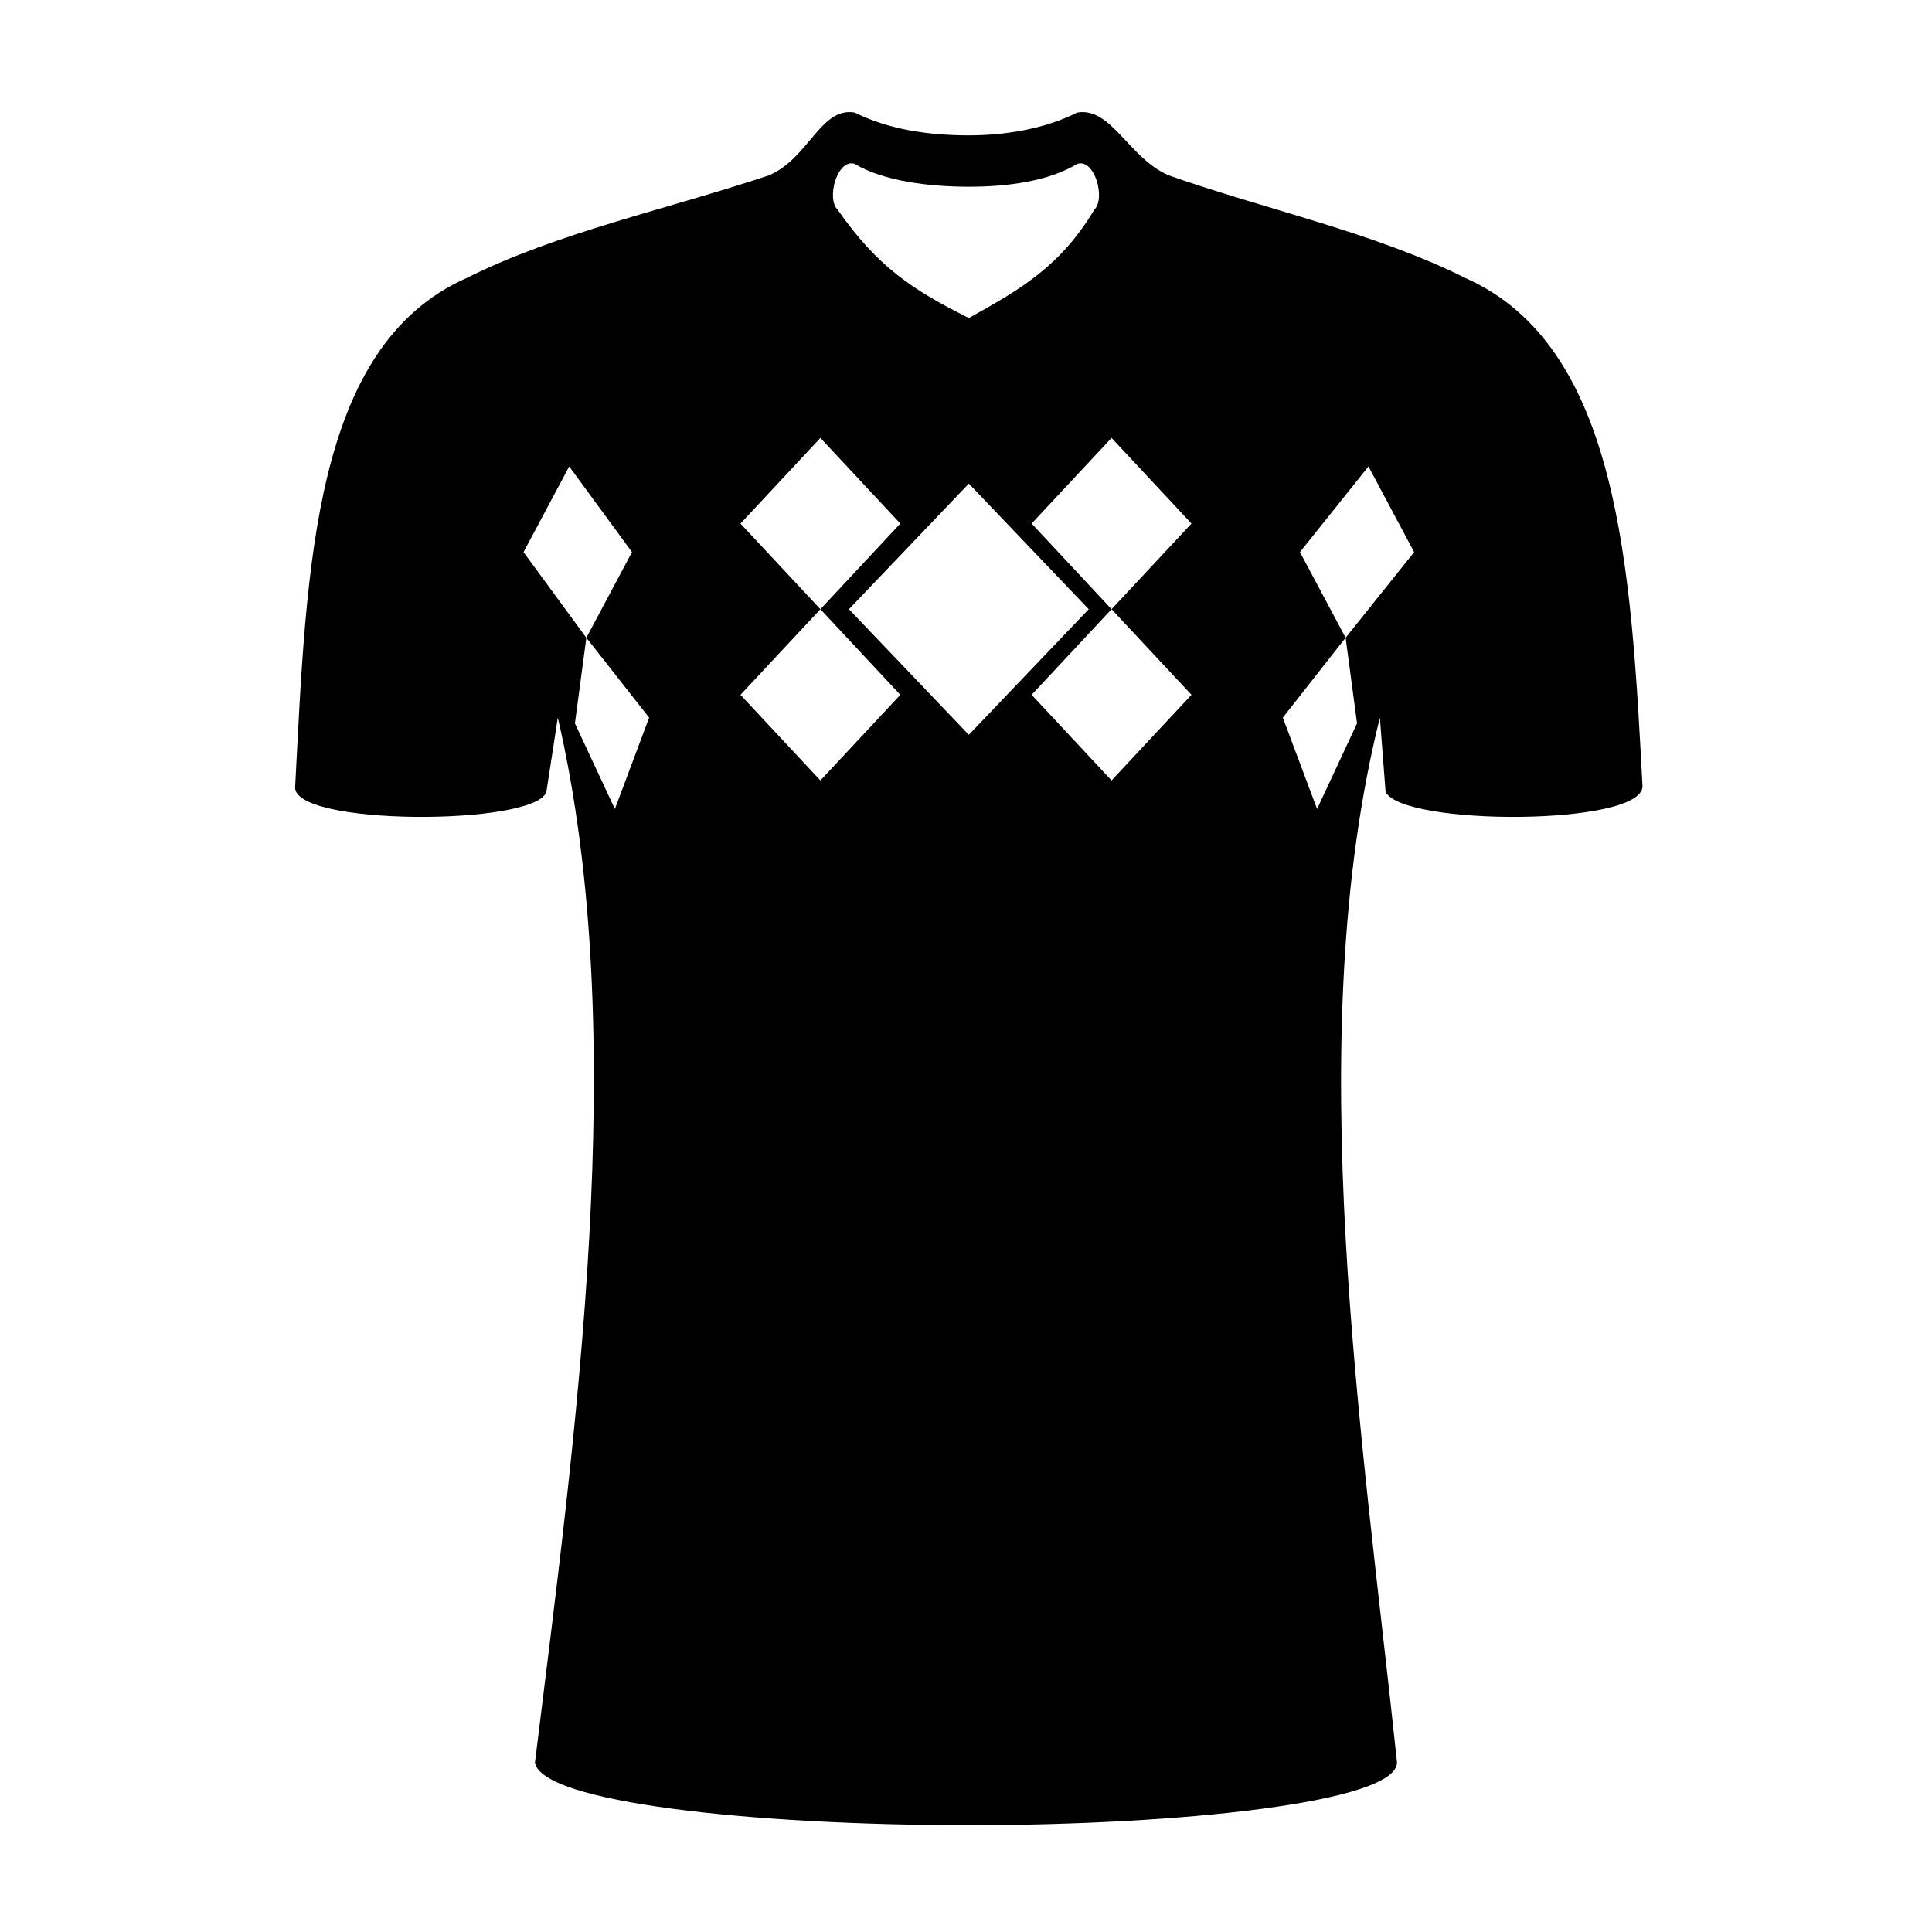 <?xml version="1.0" encoding="UTF-8"?>
<!-- Uploaded to: ICON Repo, www.svgrepo.com, Generator: ICON Repo Mixer Tools -->
<svg fill="#000000" width="800px" height="800px" version="1.1" viewBox="144 144 512 512" xmlns="http://www.w3.org/2000/svg">
 <path d="m400.75 179.87c9.078 0 19.668-1.512 28.746-6.051 9.078-1.512 13.617 12.105 24.207 16.641 25.719 9.078 54.465 15.129 78.672 27.234 40.848 18.156 43.875 77.16 46.902 134.65 0 10.59-63.543 10.59-68.082 1.512l-1.512-19.668c-21.18 84.727-4.539 190.63 4.539 276.87 0 10.59-57.492 16.641-113.47 16.641-57.492 0-113.47-6.051-114.98-16.641 10.59-86.238 25.719-192.14 6.051-276.87l-3.027 19.668c-3.027 9.078-68.082 9.078-66.57-1.512 3.027-57.492 4.539-116.5 45.387-134.65 24.207-12.105 52.953-18.156 80.188-27.234 10.59-4.539 13.617-18.156 22.695-16.641 9.078 4.539 19.668 6.051 30.258 6.051zm0 158.86 31.773-33.285-31.773-33.285-31.773 33.285zm0-110.45c13.617-7.566 24.207-13.617 33.285-28.746 3.027-3.027 0-13.617-4.539-12.105-7.566 4.539-18.156 6.051-28.746 6.051s-22.695-1.512-30.258-6.051c-4.539-1.512-7.566 9.078-4.539 12.105 10.59 15.129 19.668 21.18 34.797 28.746zm-39.336 122.55-21.18-22.695 21.18-22.695 21.18 22.695zm0-90.777-21.18 22.695 21.18 22.695 21.18-22.695zm-54.465 98.34-10.59-22.695 3.027-22.695 16.641 21.18-9.078 24.207zm-12.105-90.777-12.105 22.695 16.641 22.695 12.105-22.695zm143.73 83.211 21.18-22.695-21.18-22.695-21.18 22.695zm0-90.777 21.18 22.695-21.18 22.695-21.18-22.695zm54.465 98.34 10.59-22.695-3.027-22.695-16.641 21.18 9.078 24.207zm13.617-90.777 12.105 22.695-18.156 22.695-12.105-22.695z" fill-rule="evenodd"/>
</svg>
